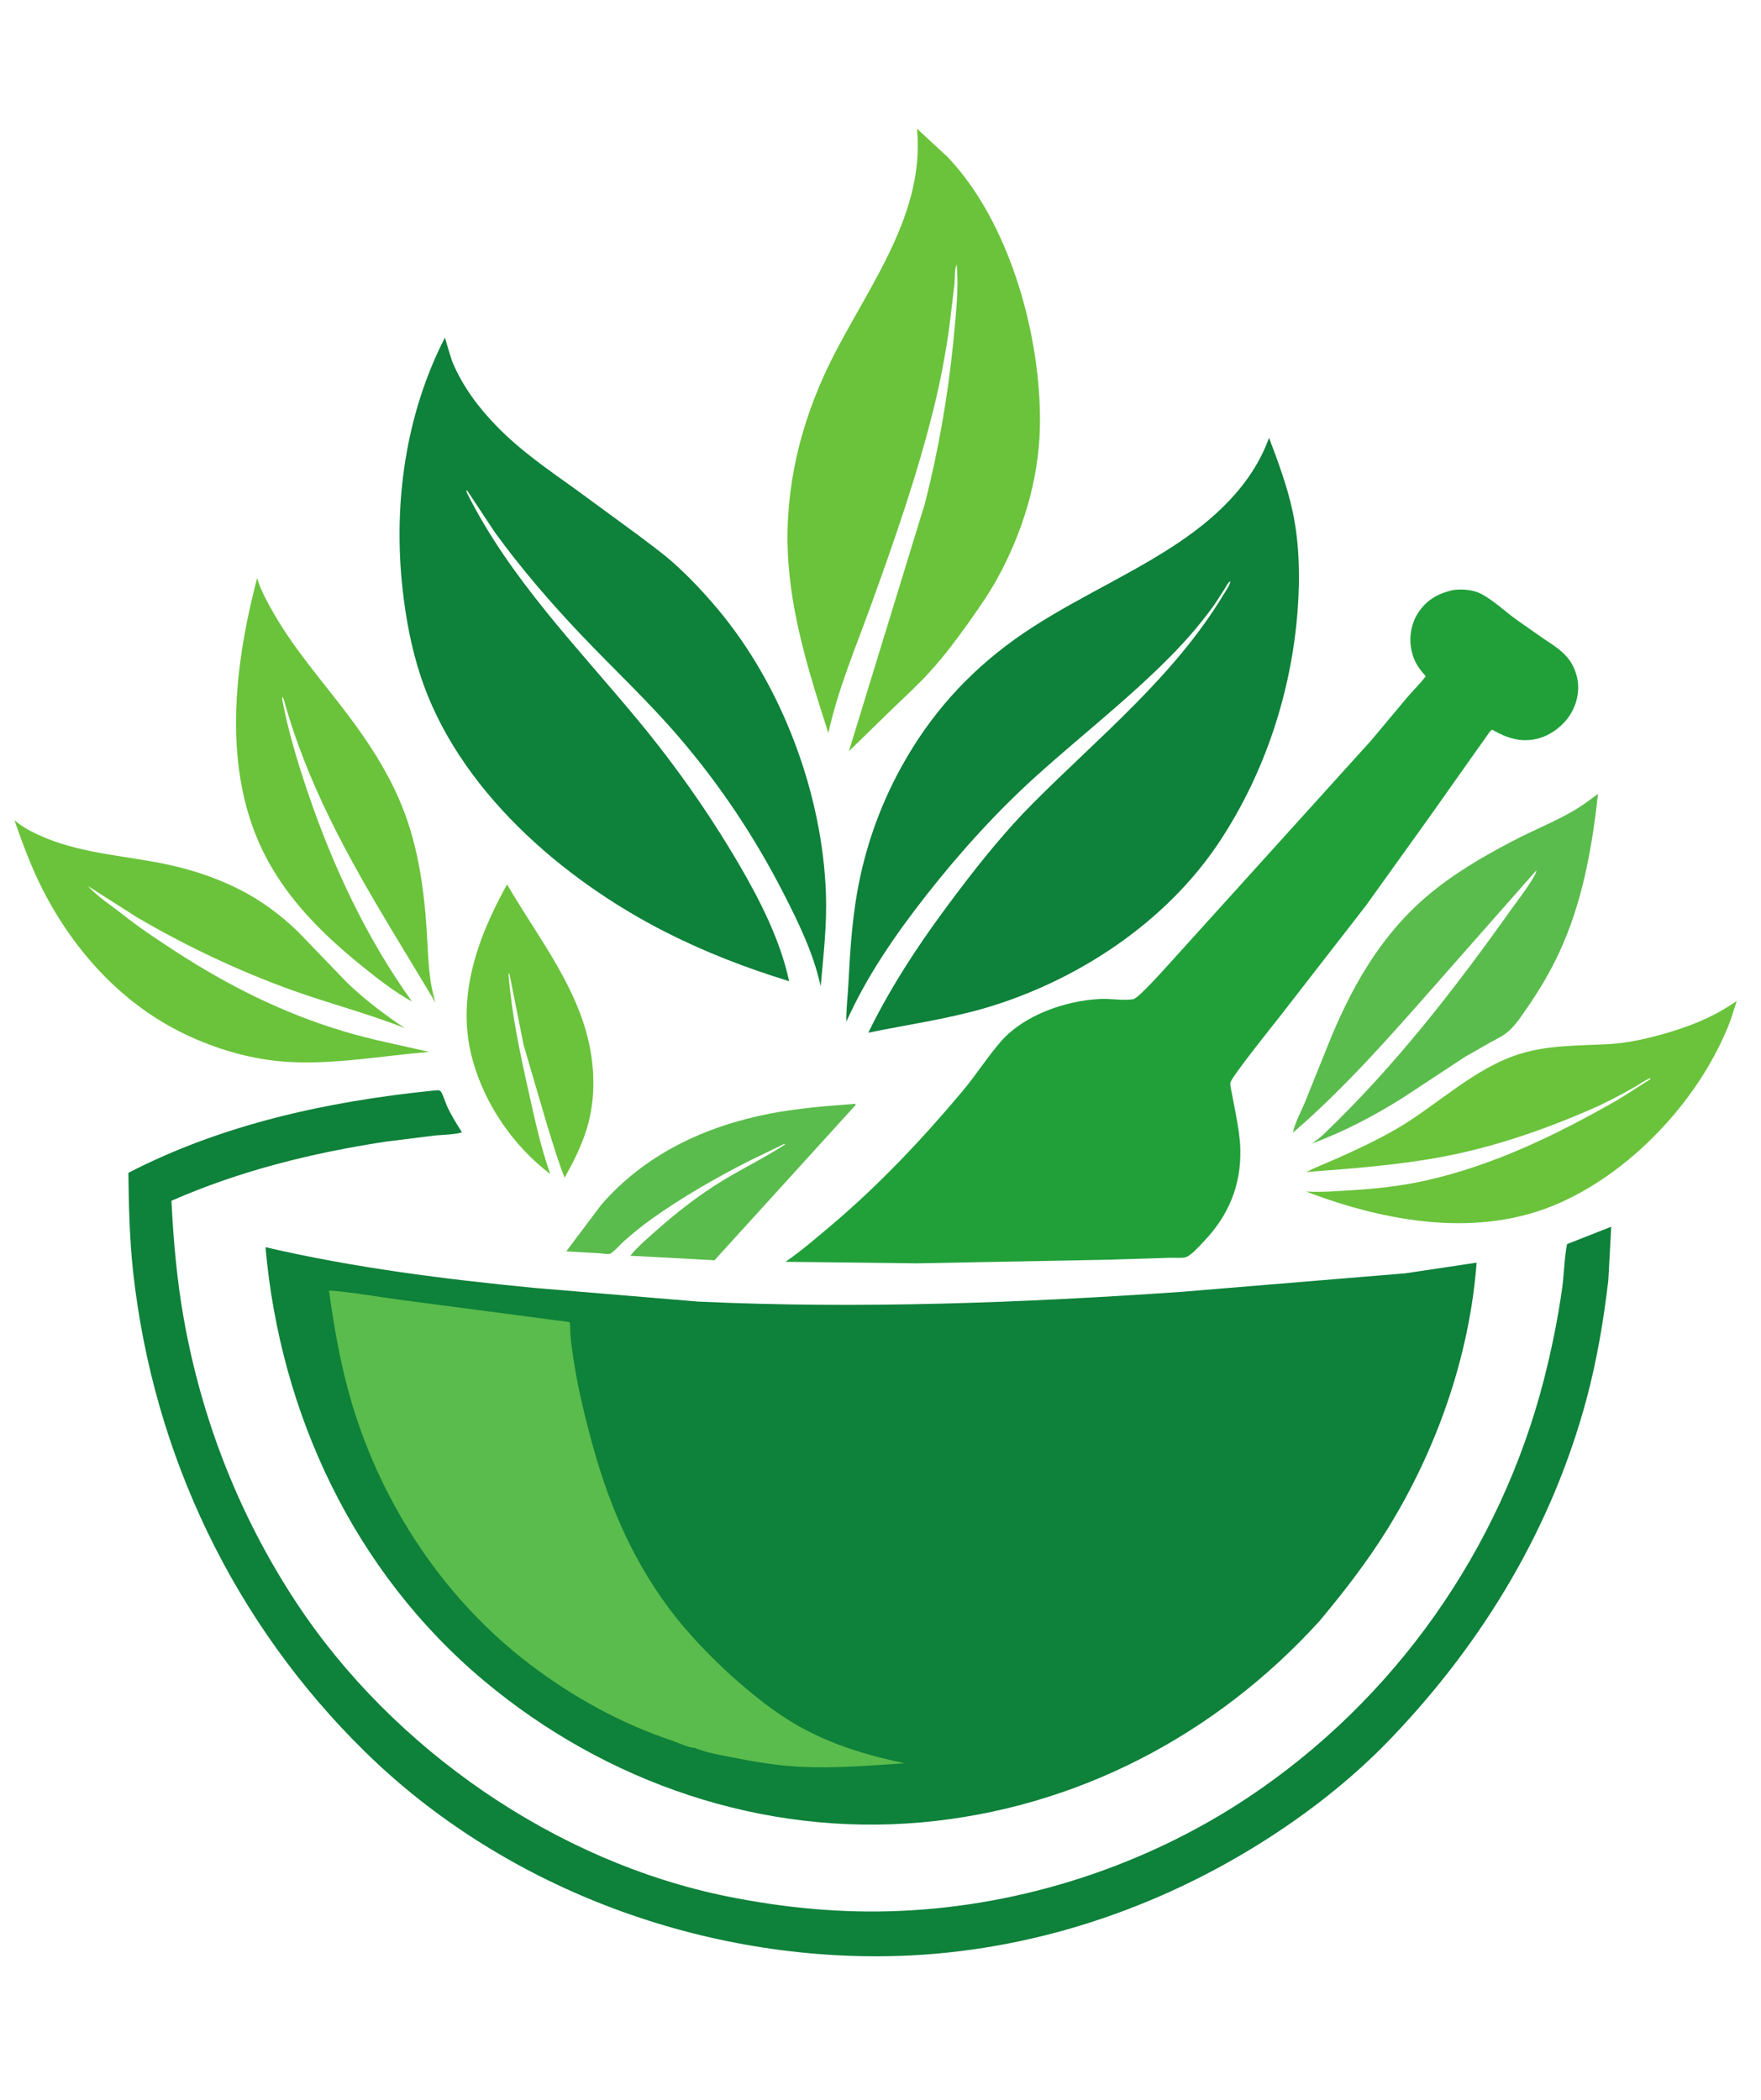 <?xml version="1.0" encoding="UTF-8"?>
<svg xmlns="http://www.w3.org/2000/svg" xmlns:xlink="http://www.w3.org/1999/xlink" width="130" zoomAndPan="magnify" viewBox="0 0 97.5 116.25" height="155" preserveAspectRatio="xMidYMid meet" version="1.0">
  <defs>
    <clipPath id="0702ee58bd">
      <path d="M 53 77 L 56.391 77 L 56.391 79 L 53 79 Z M 53 77 " clip-rule="nonzero"></path>
    </clipPath>
    <clipPath id="f7da3e856c">
      <path d="M 53 76.281 L 55 76.281 L 55 79 L 53 79 Z M 53 76.281 " clip-rule="nonzero"></path>
    </clipPath>
    <clipPath id="a993b9e24e">
      <path d="M 51.176 77 L 55 77 L 55 80.75 L 51.176 80.75 Z M 51.176 77 " clip-rule="nonzero"></path>
    </clipPath>
    <clipPath id="15c673574b">
      <path d="M 0.785 45 L 24 45 L 24 59 L 0.785 59 Z M 0.785 45 " clip-rule="nonzero"></path>
    </clipPath>
    <clipPath id="727a569b5d">
      <path d="M 72 55 L 96.172 55 L 96.172 68 L 72 68 Z M 72 55 " clip-rule="nonzero"></path>
    </clipPath>
    <clipPath id="f2e94c2bad">
      <path d="M 43 7.125 L 58 7.125 L 58 42 L 43 42 Z M 43 7.125 " clip-rule="nonzero"></path>
    </clipPath>
    <clipPath id="489c13f89c">
      <path d="M 7 60 L 90 60 L 90 108.473 L 7 108.473 Z M 7 60 " clip-rule="nonzero"></path>
    </clipPath>
  </defs>
  <g clip-path="url(#0702ee58bd)">
    <path fill="#81cc2a" d="M 55.438 78.055 C 55.438 78.055 54.66 77.828 53.613 78.246 C 54.211 78.242 55.109 79.391 56.391 78.102 C 56.391 78.102 54.883 76.453 53.484 78.133 C 53.484 78.133 54.629 77.695 55.438 78.055 " fill-opacity="1" fill-rule="nonzero"></path>
  </g>
  <g clip-path="url(#f7da3e856c)">
    <path fill="#81cc2a" d="M 53.781 76.898 C 53.781 76.898 53.812 77.422 53.434 78.035 C 53.516 77.656 52.957 76.934 53.879 76.281 C 53.879 76.281 54.652 77.461 53.484 78.133 C 53.484 78.133 53.891 77.461 53.781 76.898 " fill-opacity="1" fill-rule="nonzero"></path>
  </g>
  <g clip-path="url(#a993b9e24e)">
    <path fill="#5ab334" d="M 54.246 78.59 L 53.246 78.59 L 53.246 77.547 L 52.176 77.547 L 52.176 78.59 L 51.176 78.59 L 51.176 79.707 L 52.176 79.707 L 52.176 80.75 L 53.246 80.75 L 53.246 79.707 L 54.246 79.707 L 54.246 78.59 " fill-opacity="1" fill-rule="nonzero"></path>
  </g>
  <path fill="#5abc4c" d="M 47.227 61.121 L 47.359 61.109 L 47.371 61.176 L 39.559 69.77 L 34.898 69.52 C 35.312 69.008 35.852 68.555 36.344 68.117 C 37.5 67.09 38.766 66.109 40.09 65.312 C 41.195 64.648 42.379 64.066 43.457 63.367 L 43.434 63.324 L 41.477 64.27 C 39.602 65.227 37.797 66.262 36.082 67.48 C 35.547 67.859 35.035 68.285 34.543 68.715 C 34.348 68.887 33.984 69.316 33.77 69.414 C 33.688 69.449 33.309 69.391 33.191 69.383 L 31.352 69.277 L 33.285 66.703 C 35.719 63.895 39.051 62.34 42.645 61.648 C 44.145 61.359 45.707 61.23 47.227 61.121 Z M 47.227 61.121 " fill-opacity="1" fill-rule="nonzero"></path>
  <path fill="#5abc4c" d="M 88.473 43.949 C 88.156 46.93 87.598 50.016 86.32 52.75 C 85.832 53.793 85.258 54.766 84.605 55.719 C 84.301 56.164 83.977 56.66 83.582 57.035 C 83.273 57.328 82.902 57.5 82.531 57.699 L 81.121 58.504 L 77.652 60.785 C 76.086 61.77 74.383 62.668 72.641 63.305 L 72.852 63.148 C 73.016 63.031 73.164 62.914 73.309 62.773 C 77.277 58.969 80.57 54.715 83.746 50.242 C 83.984 49.906 85.059 48.516 85.066 48.184 L 84.824 48.453 L 79.426 54.578 C 76.934 57.406 74.445 60.242 71.586 62.707 C 71.684 62.184 72.023 61.57 72.23 61.07 L 73.492 57.941 C 74.742 54.801 76.363 51.879 78.965 49.648 C 80.438 48.387 82.086 47.43 83.801 46.535 C 84.891 45.965 86.051 45.504 87.117 44.887 C 87.59 44.613 88.039 44.277 88.473 43.949 Z M 88.473 43.949 " fill-opacity="1" fill-rule="nonzero"></path>
  <path fill="#6ac33b" d="M 28.074 48.961 C 29.594 51.582 31.598 54.121 32.438 57.066 C 32.941 58.828 33.023 60.738 32.484 62.504 C 32.191 63.457 31.746 64.328 31.262 65.199 C 30.891 64.281 30.617 63.324 30.32 62.383 L 28.992 57.859 L 28.238 54.078 L 28.191 53.871 L 28.156 53.926 C 28.328 56.145 28.777 58.242 29.262 60.41 C 29.602 61.945 29.941 63.516 30.465 64.996 C 28.445 63.461 26.879 61.199 26.188 58.758 C 25.207 55.301 26.406 51.969 28.074 48.961 Z M 28.074 48.961 " fill-opacity="1" fill-rule="nonzero"></path>
  <path fill="#6ac33b" d="M 14.234 32.008 C 14.441 32.695 14.84 33.414 15.199 34.031 C 16.359 36.035 17.883 37.742 19.266 39.582 C 20.348 41.016 21.324 42.504 22.055 44.152 C 23.098 46.496 23.465 49.023 23.629 51.559 C 23.715 52.871 23.707 54.254 24.117 55.512 L 21.707 51.52 C 19.25 47.434 17 43.375 15.719 38.75 L 15.652 38.574 L 15.617 38.68 C 15.945 40.457 16.488 42.238 17.07 43.949 C 18.449 48 20.309 51.961 22.809 55.445 C 21.852 54.918 20.938 54.207 20.09 53.523 C 18.125 51.934 16.332 50.219 15.039 48.02 C 12.203 43.199 12.887 37.18 14.234 32.008 Z M 14.234 32.008 " fill-opacity="1" fill-rule="nonzero"></path>
  <g clip-path="url(#15c673574b)">
    <path fill="#6ac33b" d="M 0.801 45.41 C 1.285 45.836 1.938 46.148 2.531 46.395 C 4.75 47.305 7.191 47.387 9.512 47.914 C 10.844 48.215 12.164 48.676 13.379 49.305 C 14.496 49.883 15.551 50.668 16.457 51.539 L 19.238 54.422 C 20.188 55.336 21.316 56.188 22.414 56.918 C 20.367 56.105 18.215 55.555 16.141 54.809 C 13.172 53.734 10.277 52.367 7.555 50.766 L 4.867 49.051 C 5.398 49.637 6.129 50.109 6.754 50.594 C 7.695 51.348 8.723 52.023 9.73 52.68 C 12.668 54.586 15.715 56.109 19.082 57.113 C 20.625 57.57 22.203 57.875 23.766 58.234 C 21.164 58.449 18.512 58.949 15.898 58.785 C 13.941 58.664 11.957 58.082 10.199 57.234 C 6.781 55.586 4.156 52.707 2.422 49.363 C 1.766 48.098 1.266 46.754 0.801 45.41 Z M 0.801 45.41 " fill-opacity="1" fill-rule="nonzero"></path>
  </g>
  <g clip-path="url(#727a569b5d)">
    <path fill="#6ac33b" d="M 96.156 55.414 L 95.828 56.445 C 94.242 60.672 90.52 64.734 86.383 66.582 C 81.906 68.59 76.727 67.652 72.312 65.965 C 73.176 66.016 74.062 65.941 74.922 65.887 C 76.234 65.809 77.531 65.66 78.812 65.383 C 82.676 64.543 86.219 62.805 89.629 60.855 L 91.367 59.75 L 91.367 59.684 C 91.02 59.836 90.719 60.062 90.387 60.246 C 89.605 60.684 88.797 61.109 87.977 61.461 C 85.418 62.566 82.699 63.5 79.961 64.023 C 77.449 64.504 74.867 64.691 72.32 64.887 C 72.859 64.613 73.418 64.402 73.969 64.156 C 75.109 63.652 76.242 63.121 77.32 62.496 C 79.582 61.18 81.621 59.129 84.152 58.344 C 85.754 57.844 87.469 57.895 89.125 57.801 C 90.039 57.746 90.973 57.547 91.855 57.309 C 93.402 56.891 94.836 56.34 96.156 55.414 Z M 96.156 55.414 " fill-opacity="1" fill-rule="nonzero"></path>
  </g>
  <g clip-path="url(#f2e94c2bad)">
    <path fill="#6ac33b" d="M 50.773 7.125 L 52.449 8.676 C 55.938 12.316 57.691 18.75 57.574 23.695 C 57.504 26.617 56.602 29.527 55.191 32.074 C 54.711 32.938 54.129 33.762 53.555 34.57 C 52.914 35.465 52.242 36.359 51.496 37.176 C 50.852 37.887 50.137 38.543 49.445 39.207 L 47 41.59 L 51.195 27.918 C 51.953 24.984 52.477 21.949 52.781 18.934 C 52.902 17.539 53.102 16.055 52.965 14.652 C 52.848 14.832 52.871 15.469 52.848 15.711 L 52.551 18.176 C 52.344 19.637 52.062 21.113 51.711 22.547 C 50.789 26.289 49.523 29.918 48.211 33.539 C 47.371 35.859 46.391 38.168 45.863 40.582 C 44.891 37.559 43.918 34.5 43.664 31.316 C 43.371 27.676 44.121 24.09 45.629 20.773 C 47.613 16.402 51.258 12.211 50.773 7.125 Z M 50.773 7.125 " fill-opacity="1" fill-rule="nonzero"></path>
  </g>
  <g clip-path="url(#489c13f89c)">
    <path fill="#0e813a" d="M 23.891 60.387 L 24.281 60.355 C 24.32 60.375 24.367 60.383 24.395 60.414 C 24.523 60.559 24.66 61.051 24.758 61.254 C 24.988 61.754 25.285 62.223 25.578 62.691 C 25.102 62.824 24.539 62.816 24.043 62.867 L 21.332 63.207 C 17.238 63.836 13.297 64.809 9.492 66.477 C 9.602 68.668 9.785 70.801 10.168 72.965 C 11.164 78.602 13.254 83.934 16.402 88.715 C 21.742 96.824 30.77 103.078 40.305 104.996 C 43.461 105.629 46.641 105.934 49.863 105.789 C 56.656 105.492 63.445 103.277 69.105 99.508 C 77.211 94.109 83.07 85.797 85.488 76.348 C 85.91 74.691 86.254 73.004 86.492 71.309 C 86.602 70.516 86.605 69.656 86.762 68.875 L 89.207 67.914 L 89.047 70.875 C 88.789 73.078 88.422 75.266 87.852 77.41 C 85.934 84.574 82.137 90.879 77.035 96.215 C 74.855 98.5 72.266 100.508 69.582 102.168 C 63.449 105.961 56.391 108.18 49.16 108.297 C 38.578 108.473 27.824 104.441 20.234 97.004 C 12.953 89.871 8.477 80.516 7.367 70.383 C 7.172 68.574 7.129 66.746 7.109 64.93 C 12.281 62.25 18.129 60.977 23.891 60.387 Z M 23.891 60.387 " fill-opacity="1" fill-rule="nonzero"></path>
  </g>
  <path fill="#0e813a" d="M 70.262 24.238 C 70.766 25.574 71.277 26.938 71.574 28.34 C 71.945 30.098 71.98 31.957 71.848 33.742 C 71.516 38.27 70.043 42.77 67.539 46.566 C 64.578 51.062 59.617 54.332 54.484 55.824 C 52.383 56.43 50.211 56.73 48.074 57.172 C 49.453 54.34 51.227 51.75 53.133 49.242 C 54.391 47.586 55.715 45.953 57.184 44.477 C 60.852 40.793 65.012 37.441 67.727 32.941 C 67.855 32.73 68.094 32.41 68.121 32.168 C 67.98 32.262 67.879 32.477 67.789 32.621 C 67.566 32.965 67.352 33.32 67.109 33.652 C 66.422 34.59 65.66 35.469 64.844 36.297 C 62.535 38.645 59.914 40.68 57.465 42.879 C 55.219 44.898 53.156 47.176 51.293 49.551 C 49.574 51.746 48 54.016 46.855 56.57 C 46.848 55.828 46.945 55.082 46.98 54.34 C 47.051 52.891 47.148 51.434 47.363 49.996 C 47.754 47.34 48.625 44.762 49.93 42.414 C 51.496 39.59 53.539 37.297 56.16 35.41 C 58.883 33.453 62.02 32.129 64.84 30.312 C 67.16 28.82 69.301 26.898 70.262 24.238 Z M 70.262 24.238 " fill-opacity="1" fill-rule="nonzero"></path>
  <path fill="#0e813a" d="M 24.633 18.691 C 24.637 18.695 24.977 19.863 25.039 20.016 C 25.609 21.383 26.48 22.551 27.508 23.605 C 28.812 24.945 30.352 26.004 31.867 27.086 L 35.363 29.648 C 35.992 30.129 36.633 30.59 37.227 31.109 C 38.133 31.91 38.973 32.809 39.75 33.734 C 43.312 37.984 45.539 43.949 45.73 49.496 C 45.789 51.223 45.59 52.895 45.438 54.609 C 45.047 52.785 44.203 51.055 43.355 49.406 C 41.773 46.32 39.855 43.449 37.598 40.816 C 35.914 38.852 34.027 37.086 32.242 35.215 C 30.516 33.402 28.863 31.492 27.391 29.461 L 25.875 27.168 L 25.809 27.168 L 25.875 27.332 C 28.258 32.062 31.953 35.805 35.293 39.836 C 37.391 42.367 39.285 45.055 40.941 47.895 C 42.09 49.863 43.211 52.074 43.691 54.32 C 41.328 53.594 39.082 52.73 36.875 51.613 C 31.113 48.688 25.301 43.664 23.262 37.352 C 22.762 35.809 22.469 34.23 22.289 32.617 C 21.766 27.887 22.445 22.957 24.633 18.691 Z M 24.633 18.691 " fill-opacity="1" fill-rule="nonzero"></path>
  <path fill="#21a03a" d="M 80.441 32.668 C 80.953 32.594 81.574 32.645 82.035 32.891 C 82.711 33.258 83.324 33.844 83.949 34.297 L 85.453 35.352 C 85.867 35.629 86.32 35.906 86.668 36.273 C 86.98 36.602 87.168 36.961 87.289 37.395 C 87.484 38.09 87.352 38.852 86.992 39.473 C 86.605 40.137 85.902 40.691 85.156 40.887 C 84.219 41.129 83.43 40.863 82.617 40.398 L 82.559 40.438 C 82.449 40.531 82.344 40.711 82.258 40.832 L 81.461 41.953 L 79.086 45.312 L 75.625 50.137 L 70.922 56.195 C 70.535 56.691 68.195 59.598 68.125 59.934 C 68.094 60.082 68.168 60.34 68.195 60.488 L 68.445 61.793 C 68.555 62.398 68.656 63.008 68.672 63.621 C 68.723 65.617 68.02 67.301 66.645 68.734 C 66.434 68.953 65.93 69.539 65.621 69.609 C 65.383 69.664 65.031 69.621 64.777 69.633 L 61.242 69.742 L 50.766 69.941 L 43.492 69.855 C 44.375 69.246 45.199 68.531 46.02 67.84 C 48.676 65.59 51.066 63.062 53.301 60.395 C 54.051 59.5 54.676 58.5 55.445 57.625 C 56.719 56.184 59.012 55.395 60.898 55.305 C 61.492 55.273 62.152 55.406 62.734 55.32 C 63.051 55.273 64.637 53.453 64.984 53.082 L 75.93 40.977 L 77.883 38.641 C 78.227 38.238 78.617 37.859 78.938 37.441 C 78.555 37.004 78.301 36.652 78.164 36.07 C 77.996 35.363 78.109 34.574 78.496 33.957 C 78.969 33.219 79.605 32.859 80.441 32.668 Z M 80.441 32.668 " fill-opacity="1" fill-rule="nonzero"></path>
  <path fill="#0e813a" d="M 14.699 69.047 C 19.617 70.188 24.57 70.812 29.586 71.301 L 38.672 72.059 C 47.566 72.469 56.52 72.133 65.395 71.52 L 77.809 70.492 L 81.754 69.902 C 81.367 75.086 79.531 80.273 76.805 84.676 C 75.695 86.461 74.418 88.113 73.07 89.727 C 67.328 96.059 59.59 100.113 51.047 100.887 C 42.23 101.684 33.543 98.699 26.789 93.043 C 19.621 87.035 15.512 78.293 14.699 69.047 Z M 14.699 69.047 " fill-opacity="1" fill-rule="nonzero"></path>
  <path fill="#5abc4c" d="M 50.086 97.617 C 48.207 97.738 46.27 97.906 44.391 97.816 C 43.09 97.758 41.785 97.539 40.512 97.285 C 39.852 97.152 39.082 97.031 38.465 96.762 C 38.113 96.754 37.602 96.5 37.262 96.383 C 34.379 95.418 31.73 93.961 29.309 92.117 C 24.609 88.539 21.168 83.34 19.48 77.688 C 18.871 75.648 18.504 73.547 18.215 71.441 C 19.527 71.543 20.859 71.785 22.164 71.961 L 30.754 73.09 C 30.828 73.098 31.516 73.176 31.539 73.207 C 31.57 73.246 31.574 73.793 31.582 73.883 C 31.625 74.465 31.719 75.047 31.812 75.621 C 32.008 76.848 32.305 78.082 32.617 79.281 C 33.535 82.84 34.848 86.113 37.062 89.07 C 38.078 90.426 39.285 91.672 40.535 92.812 C 41.652 93.793 42.789 94.734 44.082 95.48 C 45.973 96.574 47.965 97.168 50.086 97.617 Z M 50.086 97.617 " fill-opacity="1" fill-rule="nonzero"></path>
</svg>
